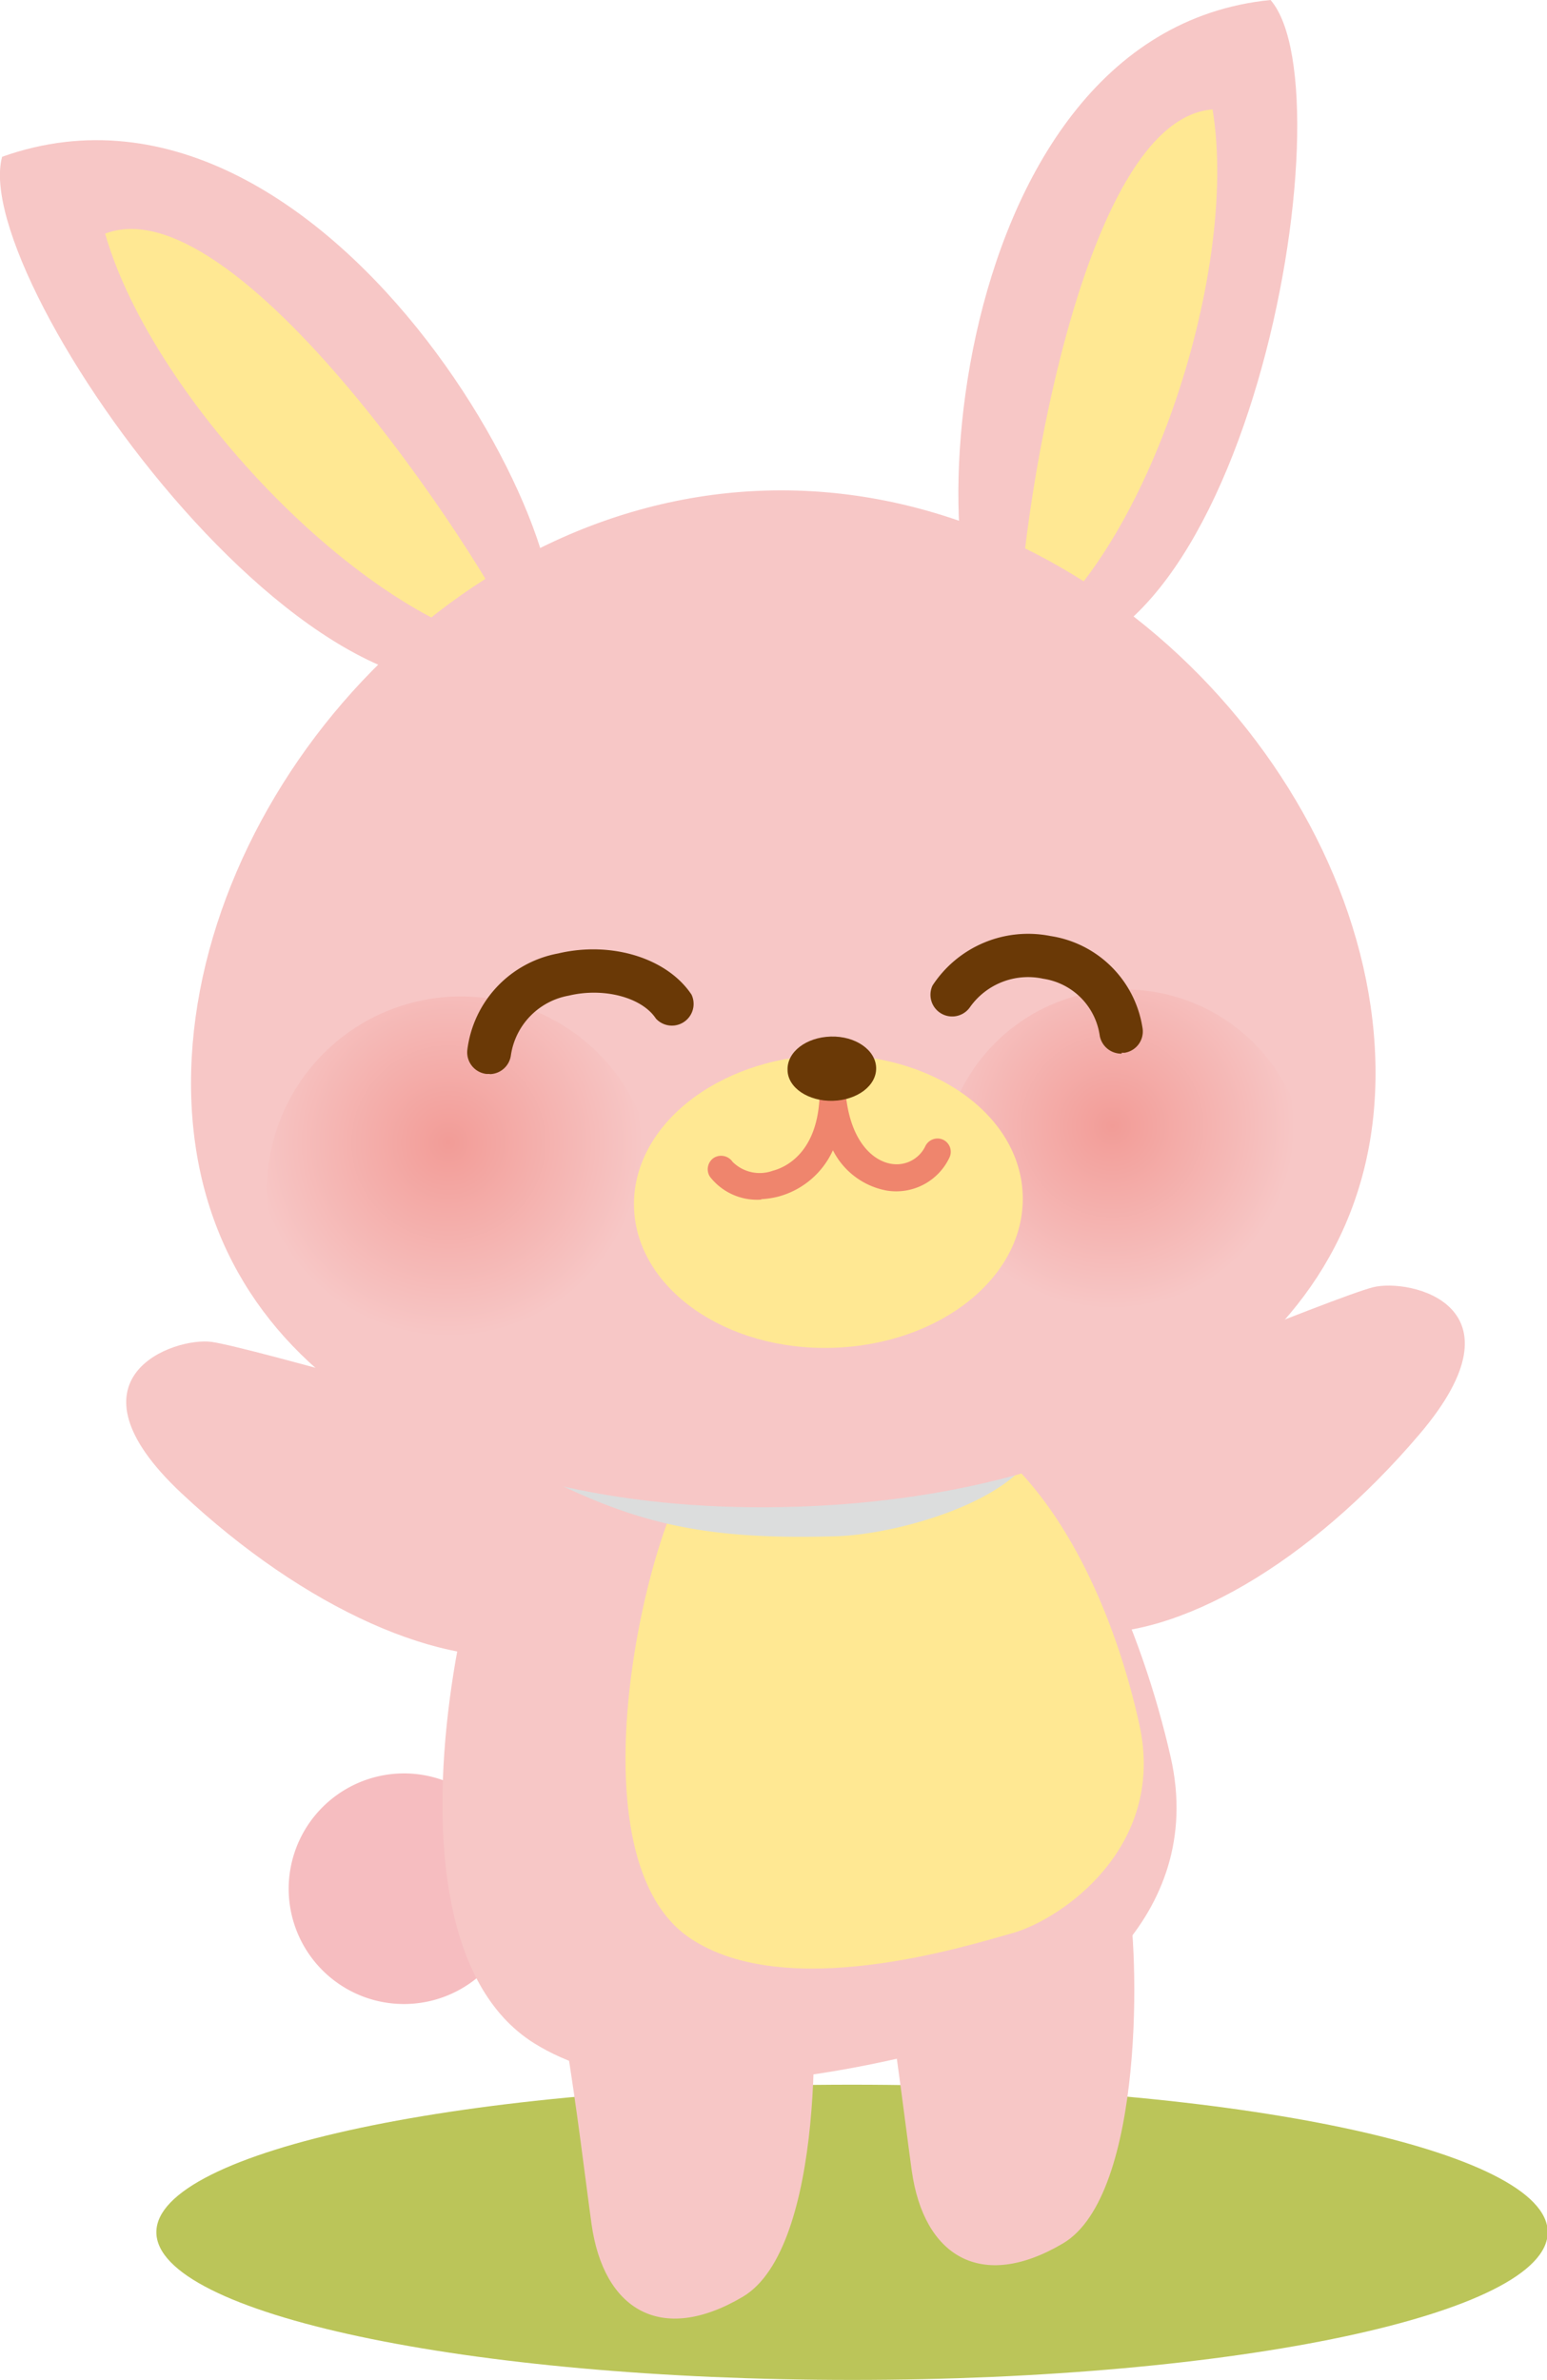 <svg xmlns="http://www.w3.org/2000/svg" xmlns:xlink="http://www.w3.org/1999/xlink" viewBox="0 0 86.96 133.74"><defs><style>.cls-1{isolation:isolate;}.cls-2{fill:#bbc559;}.cls-3{fill:#f7c7c6;}.cls-4{fill:#f6bdc0;}.cls-5{fill:#ffe893;}.cls-6{fill:#dcdddd;mix-blend-mode:multiply;}.cls-7{fill:url(#radial-gradient);}.cls-8{fill:url(#radial-gradient-2);}.cls-9{fill:#ef856d;}.cls-10{fill:#6a3906;}</style><radialGradient id="radial-gradient" cx="1343.69" cy="22.94" r="10.92" gradientTransform="matrix(-1, 0.03, 0.03, 1, 1368.21, 0.97)" gradientUnits="userSpaceOnUse"><stop offset="0" stop-color="#f29c97"/><stop offset="1" stop-color="#f7c7c6"/></radialGradient><radialGradient id="radial-gradient-2" cx="1306.39" cy="23.12" r="10.28" xlink:href="#radial-gradient"/></defs><g class="cls-1"><g id="レイヤー_2" data-name="レイヤー 2"><g id="レイアウト"><path class="cls-2" d="M87,125.44c0,4.58-17.51,8.3-39.11,8.3s-39.1-3.72-39.1-8.3,17.51-8.29,39.1-8.29S87,120.86,87,125.44Z"/><path class="cls-3" d="M32.56,81.26c-3-1.13-18.54-5.55-20.65-5.85s-8.64,2-1.71,8.5,14.78,10,20.09,9S39.92,84,32.56,81.26Z"/><path class="cls-3" d="M57.27,80.41c2.89-1.46,17.83-7.54,19.9-8.07s8.8,1,2.62,8.26-13.6,11.54-19,11.15S50.26,84,57.27,80.41Z"/><path class="cls-3" d="M63.36,106.28c.7,3.29,1,17.07-3.61,19.79s-7.83.71-8.5-4.1-1.93-16.44-3.77-18.82S62.19,100.69,63.36,106.28Z"/><path class="cls-3" d="M45.36,109.28c.69,3.29,1,17.07-3.61,19.79s-7.83.71-8.5-4.1-1.93-16.43-3.77-18.82S44.18,103.69,45.36,109.28Z"/><path class="cls-4" d="M16.23,106.34a6.48,6.48,0,1,0,6.27-6.68A6.49,6.49,0,0,0,16.23,106.34Z"/><path class="cls-3" d="M30.71,79.29c-3.41,2.31-10.85,29.14-.7,35.52,7.62,4.79,21.75.59,25.66-.46s12.21-6.46,10.14-15.59C62.58,84.52,51.68,65.13,30.71,79.29Z"/><path class="cls-5" d="M39.25,82.37c-2.4,1.72-7.62,21.78-.44,26.56,5.38,3.59,15.35.48,18.11-.3s8.61-4.82,7.14-11.65C61.75,86.32,54,71.81,39.25,82.37Z"/><path class="cls-6" d="M58.1,81.69c-1.67,2.86-7.83,4.54-11.09,4.64-8.58.27-12.21-1.12-18.17-4.2a7.58,7.58,0,0,1,1.87-2.84C43.3,70.79,52.25,74.38,58.1,81.69Z"/><path class="cls-3" d="M30.35,37C34.85,33.58,18.94,2.11.12,8.81-1.81,15.78,19.19,45.28,30.35,37Z"/><path class="cls-5" d="M29.39,36.47c-1.13-3.35-15.77-26.3-23.48-23.34C8.59,22.54,20.87,35.39,29.39,36.47Z"/><path class="cls-3" d="M56.67,37C51.35,35.88,52.27,1.9,71.42,0,76,5.27,69.82,39.63,56.67,37Z"/><path class="cls-5" d="M57.3,36.15c-.4-3.39,2.92-29.41,10.86-30C69.7,15.45,64.28,31.7,57.3,36.15Z"/><path class="cls-3" d="M10.75,61.67c.51,15.9,15.67,23.6,34.05,23s33-9.24,32.51-25.14S61.35,27,43,27.57,10.25,45.77,10.75,61.67Z"/><path class="cls-7" d="M15,67.24A10.92,10.92,0,1,0,25.58,56,10.92,10.92,0,0,0,15,67.24Z"/><path class="cls-8" d="M52.94,66.21a10.28,10.28,0,1,0,9.94-10.6A10.26,10.26,0,0,0,52.94,66.21Z"/><path class="cls-5" d="M35.64,67.87c.15,4.53,5.15,8.06,11.19,7.87s10.8-4,10.66-8.57S52.34,59.1,46.3,59.29,35.49,63.33,35.64,67.87Z"/><path class="cls-9" d="M42.82,67.41a3.35,3.35,0,0,1-2.91-1.28.77.77,0,0,1,.21-1.06.78.78,0,0,1,1.06.22,2.16,2.16,0,0,0,2.26.5c.73-.19,2.44-1,2.62-4a.75.75,0,0,1,.73-.71h0a.76.76,0,0,1,.78.66c.31,2.45,1.51,3.49,2.52,3.66a1.79,1.79,0,0,0,1.93-1,.76.76,0,0,1,1-.35.75.75,0,0,1,.35,1,3.31,3.31,0,0,1-3.55,1.85,4.25,4.25,0,0,1-3-2.26,4.71,4.71,0,0,1-3.06,2.6,4.93,4.93,0,0,1-1,.15Z"/><path class="cls-10" d="M44.27,60.12c0,1,1.17,1.78,2.55,1.74S49.28,61,49.25,60s-1.17-1.79-2.55-1.75S44.24,59.11,44.27,60.12Z"/><path class="cls-10" d="M27.52,60.35h-.18A1.22,1.22,0,0,1,26.27,59a6.3,6.3,0,0,1,5.1-5.42c3-.71,6.13.26,7.5,2.31a1.22,1.22,0,0,1-2,1.35c-.79-1.2-2.94-1.76-4.9-1.29a4,4,0,0,0-3.25,3.34,1.22,1.22,0,0,1-1.17,1.07Z"/><path class="cls-10" d="M63.06,59.21a1.23,1.23,0,0,1-1.24-1A3.77,3.77,0,0,0,58.64,55a4,4,0,0,0-4.11,1.59,1.22,1.22,0,0,1-2.11-1.21,6.42,6.42,0,0,1,6.63-2.78,6.17,6.17,0,0,1,5.17,5.15,1.21,1.21,0,0,1-1,1.41l-.18,0Z"/></g></g></g></svg>